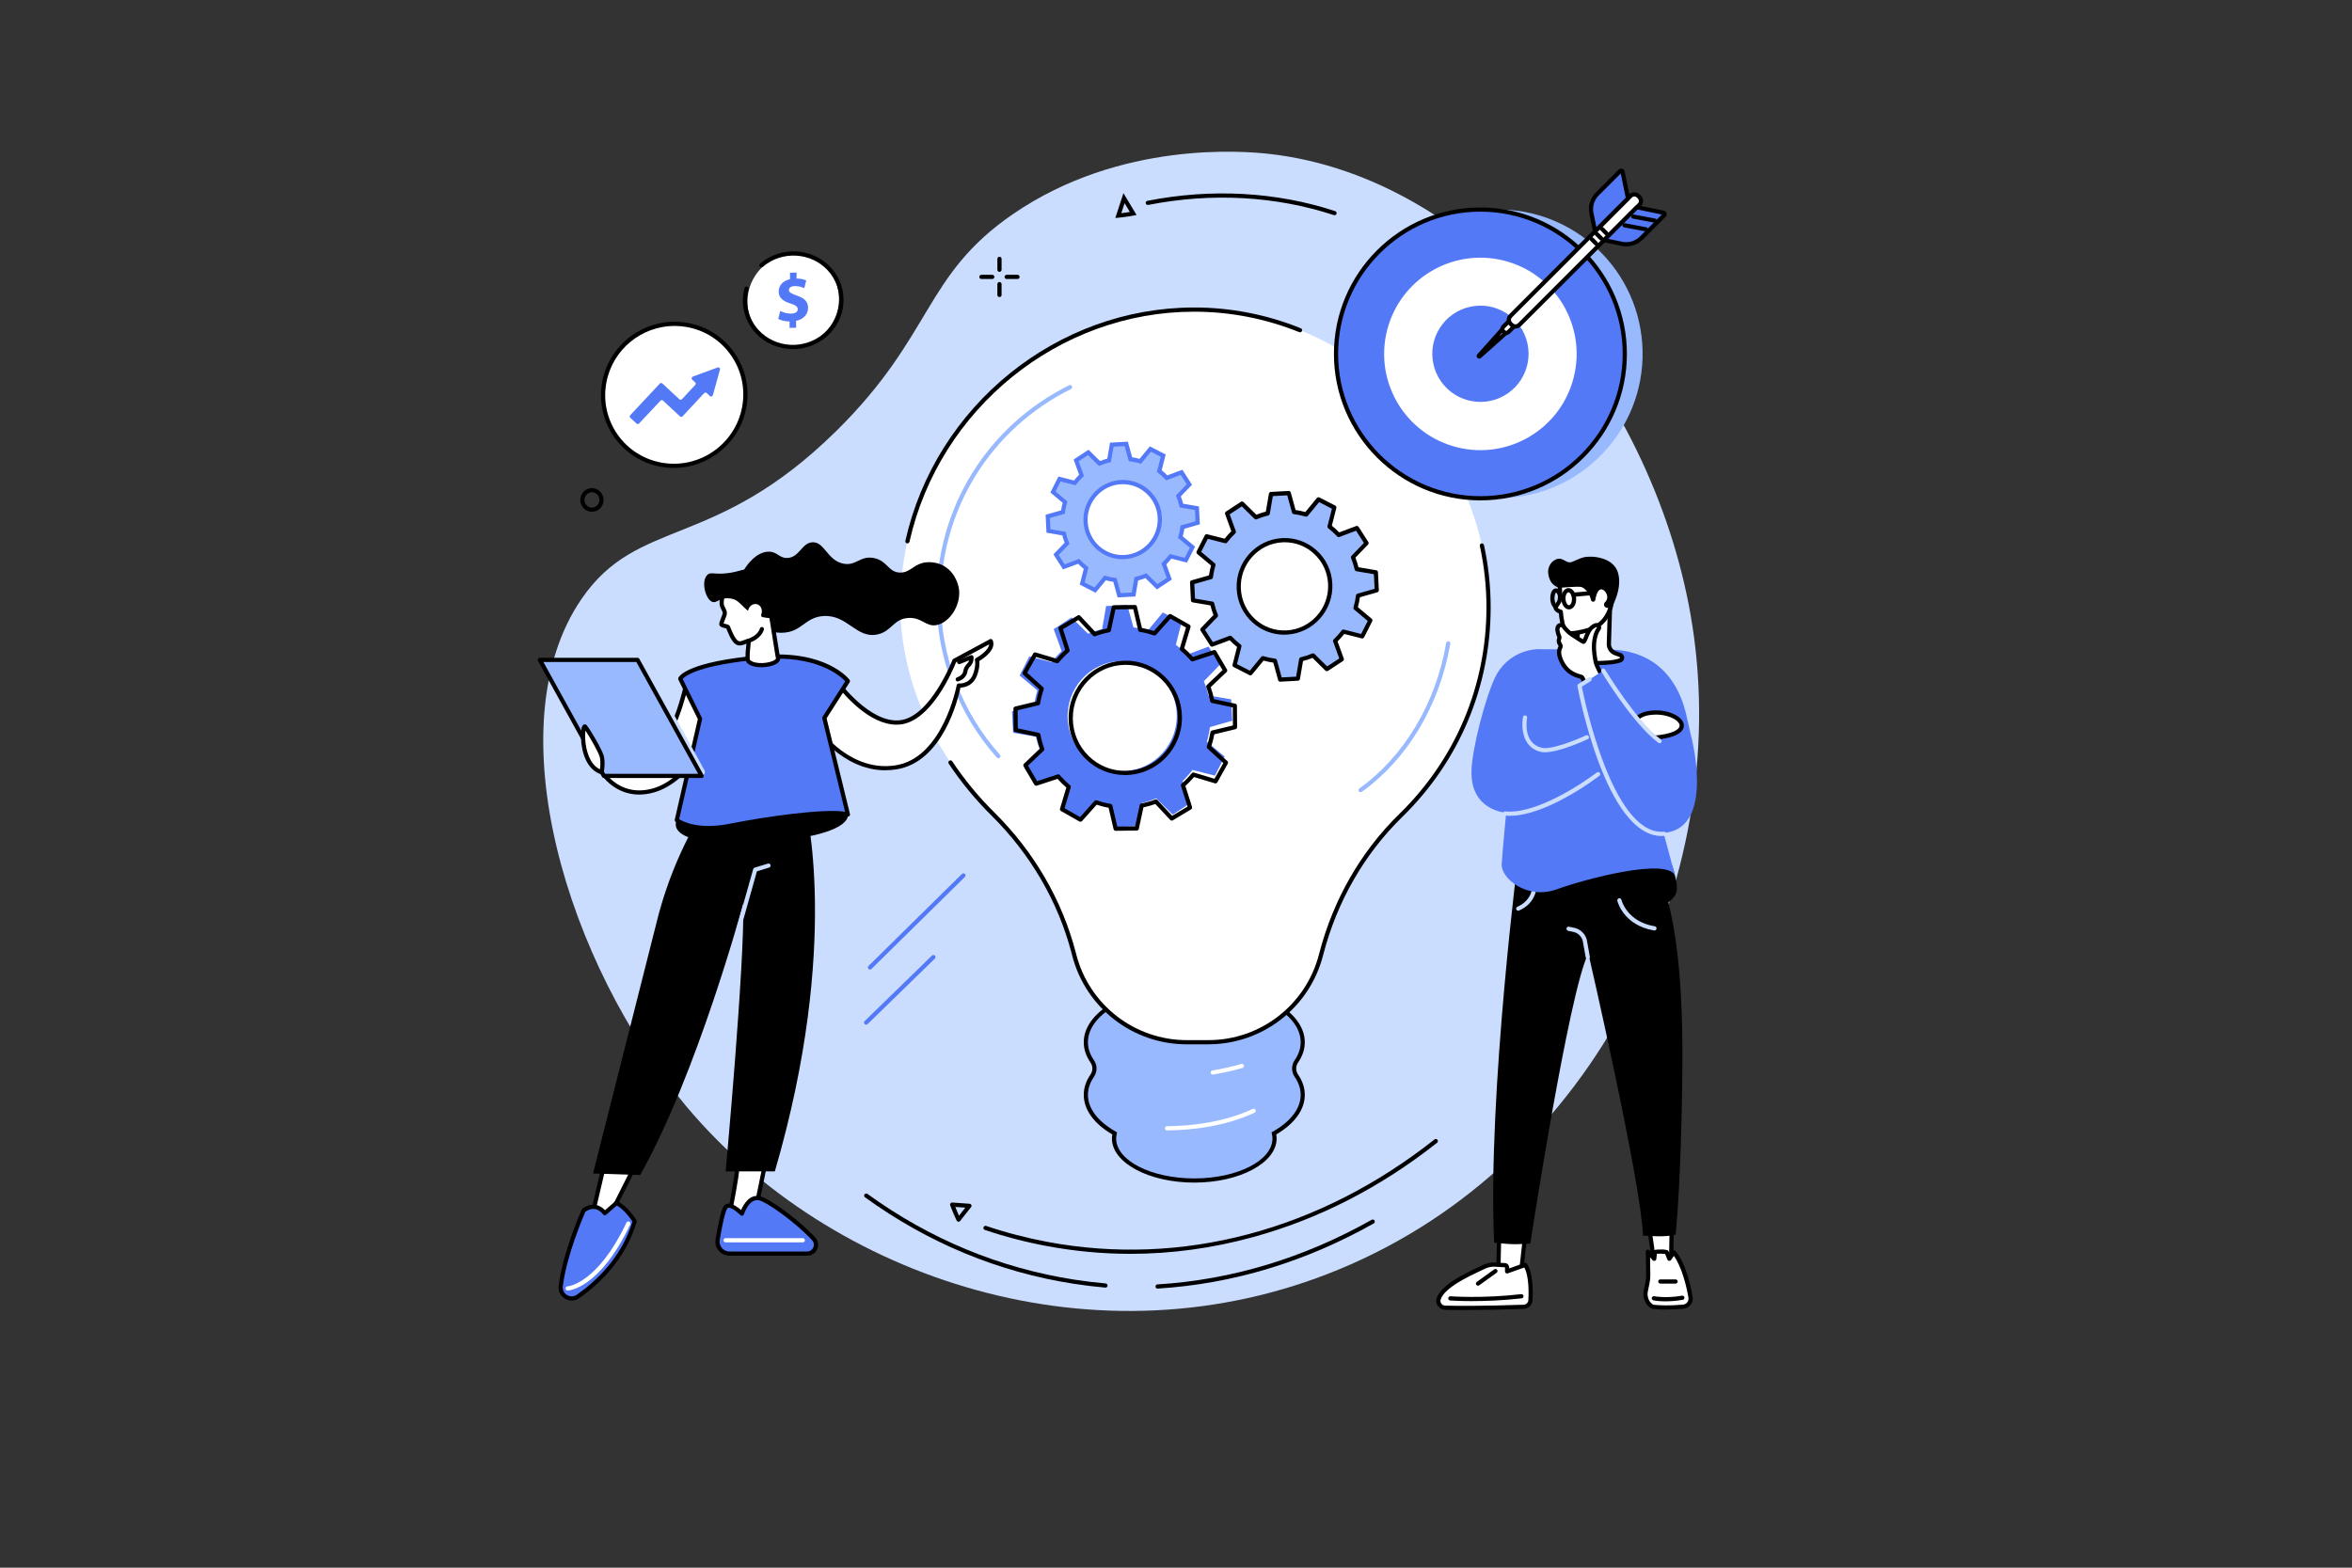 <?xml version="1.0" encoding="UTF-8"?><svg id="Layer_4" xmlns="http://www.w3.org/2000/svg" viewBox="0 0 750 500"><rect x="0" y="0" width="750" height="500" fill="#333333" stroke="none"/><defs><style>.cls-1{fill:#fff;}.cls-2{fill:#caddff;}.cls-3{fill:#99b9ff;}.cls-4{fill:#5479f7;}</style></defs><path class="cls-2" d="M266.8,137.33c-38.99,38.5-63.25,27.3-81.35,53.68-27.84,40.6-4.44,116.74,33.35,161.79,46.29,55.17,131.17,83.94,208.25,52.03,82.09-33.98,125.06-124.23,112.65-205.03-11.08-72.15-67.34-143.3-135.2-150.74-7.36-.81-47.12-4.4-81.54,19.26-28.45,19.55-25.26,38.49-56.16,69.01Z"/><g><g><ellipse class="cls-1" cx="252.93" cy="95.76" rx="14.92" ry="14.45" transform="translate(31.52 251.06) rotate(-55.78)"/><path d="M252.83,111.33c-4.43,0-8.83-1.76-11.97-5.22-3.53-3.88-4.82-9.2-3.45-14.24,.1-.36,.46-.57,.82-.47,.36,.1,.57,.46,.47,.82-1.24,4.59-.07,9.45,3.15,12.99,5.35,5.88,14.67,6.42,20.78,1.19,2.98-2.55,4.75-6.06,4.99-9.89,.24-3.77-1.05-7.39-3.61-10.21-5.35-5.88-14.67-6.42-20.78-1.19-.28,.24-.7,.21-.94-.07-.24-.28-.21-.7,.07-.94,6.65-5.7,16.81-5.11,22.64,1.3,2.81,3.09,4.21,7.07,3.96,11.2-.26,4.19-2.2,8.03-5.45,10.82-3.07,2.63-6.88,3.92-10.67,3.92Z"/><path class="cls-4" d="M251.78,104.59v-2.05c-1.43-.02-2.81-.37-3.62-.83l.64-2.54c.89,.47,2.15,.89,3.54,.85,1.22-.03,2.05-.53,2.05-1.39,0-.82-.68-1.32-2.26-1.81-2.28-.71-3.84-1.75-3.83-3.84,0-1.9,1.33-3.42,3.61-3.94v-2.05l2.09-.06v1.9c1.43,.02,2.38,.3,3.09,.62l-.62,2.45c-.55-.22-1.53-.69-3.07-.65-1.39,.04-1.83,.66-1.84,1.26,0,.71,.74,1.14,2.56,1.78,2.54,.83,3.56,1.99,3.55,3.93,0,1.92-1.35,3.6-3.8,4.1v2.2l-2.09,.06Z"/></g><g><g><ellipse class="cls-1" cx="215" cy="125.93" rx="22.73" ry="22.6" transform="translate(-33.58 143.09) rotate(-34.31)"/><path d="M214.89,149.24c-1.34,0-2.7-.12-4.07-.36-6.14-1.08-11.48-4.49-15.03-9.59-3.55-5.1-4.89-11.29-3.77-17.42,2.31-12.65,14.49-21.13,27.16-18.9,6.14,1.08,11.48,4.49,15.03,9.59,3.55,5.1,4.89,11.29,3.77,17.42-2.06,11.29-11.98,19.25-23.09,19.25Zm.22-45.29c-10.48,0-19.83,7.51-21.77,18.16-1.05,5.78,.21,11.61,3.55,16.42,3.35,4.81,8.38,8.02,14.16,9.04,11.95,2.11,23.44-5.89,25.61-17.82,1.05-5.78-.21-11.61-3.55-16.42-3.35-4.81-8.38-8.02-14.16-9.04-1.29-.23-2.57-.34-3.84-.34Z"/></g><path class="cls-4" d="M228.81,117.21l-7.88,2.9c-.41,.15-.51,.68-.2,.97l.93,.87c.24,.22,.25,.59,.03,.82l-4.23,4.55c-.22,.24-.59,.25-.82,.03l-5.42-5.04c-.24-.22-.61-.21-.82,.03l-9.44,10.09c-.22,.24-.21,.61,.03,.82l1.98,1.84c.24,.22,.61,.21,.82-.03l6.81-7.26c.22-.24,.59-.25,.82-.03l5.42,5.04c.24,.22,.61,.21,.82-.03l6.87-7.38c.22-.24,.59-.25,.83-.03l1,.94c.32,.3,.84,.15,.96-.27l2.26-8.14c.13-.46-.32-.87-.76-.7Z"/></g></g><g><g><path d="M305.65,389.67s-.05,0-.07,0c-.23-.03-.43-.17-.53-.38-1.12-2.36-2.05-4.84-2.06-4.86-.08-.21-.05-.45,.09-.63,.14-.18,.36-.28,.58-.27l5.52,.4c.25,.02,.46,.17,.56,.4,.1,.23,.07,.49-.09,.68l-3.48,4.41c-.13,.16-.32,.25-.52,.25Zm-1.03-4.73c.28,.71,.7,1.73,1.18,2.8l2.02-2.57-3.2-.23Z"/><path d="M360.48,399.9c-8.9,0-17.8-.83-26.66-2.48-6.7-1.25-13.35-2.98-19.78-5.15-.35-.12-.54-.5-.42-.85,.12-.35,.5-.54,.85-.42,6.37,2.15,12.96,3.86,19.6,5.1,42.8,7.99,86.61-3.62,123.36-32.69,.29-.23,.71-.18,.94,.11,.23,.29,.18,.71-.11,.94-18.02,14.25-37.79,24.39-58.78,30.13-12.92,3.53-25.96,5.31-38.99,5.31Z"/><path d="M352.52,410.67s-.04,0-.06,0c-3.33-.29-6.69-.7-10.01-1.21-24.08-3.73-46.49-13.01-66.62-27.59-.3-.22-.37-.63-.15-.93,.22-.3,.64-.37,.93-.15,19.96,14.46,42.18,23.66,66.04,27.35,3.28,.51,6.62,.91,9.92,1.2,.37,.03,.64,.36,.61,.72-.03,.35-.32,.61-.66,.61Z"/><path d="M369.13,410.99c-.35,0-.64-.27-.67-.63-.02-.37,.26-.69,.63-.71,23.65-1.45,46.63-8.39,68.31-20.61,.32-.18,.73-.07,.91,.25,.18,.32,.07,.73-.25,.91-21.86,12.32-45.03,19.31-68.89,20.78h-.04Z"/></g><path d="M188.76,163.23c-.45,0-.9-.08-1.33-.25-.94-.36-1.67-1.08-2.08-2.01-.82-1.9,.03-4.14,1.9-4.97,.9-.41,1.91-.43,2.83-.07,.94,.36,1.67,1.08,2.08,2.01,.82,1.9-.03,4.13-1.9,4.97-.48,.22-.99,.32-1.5,.32Zm-.96-6.02c-1.21,.54-1.76,1.99-1.22,3.23,.26,.6,.73,1.06,1.33,1.3,.58,.23,1.22,.21,1.8-.05,1.21-.54,1.76-1.99,1.22-3.23-.26-.6-.73-1.06-1.33-1.3-.59-.23-1.22-.21-1.8,.05Z"/><g><path d="M425.55,68.64c-.07,0-.14-.01-.21-.03-18.53-6.1-39-7.22-59.2-3.25-.36,.07-.71-.16-.79-.53-.07-.36,.16-.71,.53-.78,20.42-4.02,41.13-2.88,59.88,3.29,.35,.12,.54,.49,.43,.84-.09,.28-.35,.46-.63,.46Z"/><path d="M355.65,69.52l2.59-7.92,4.18,6.97-.94,.18c-.1,.02-2.42,.46-4.82,.68l-1.01,.09Zm2.95-4.72l-1.04,3.19c1.06-.12,2.04-.28,2.72-.39l-1.68-2.8Z"/></g><g><path d="M318.71,86.7c-.37,0-.67-.3-.67-.67v-3.46c0-.37,.3-.67,.67-.67s.67,.3,.67,.67v3.46c0,.37-.3,.67-.67,.67Z"/><path d="M318.71,94.75c-.37,0-.67-.3-.67-.67v-3.46c0-.37,.3-.67,.67-.67s.67,.3,.67,.67v3.46c0,.37-.3,.67-.67,.67Z"/><path d="M316.41,88.99h-3.46c-.37,0-.67-.3-.67-.67s.3-.67,.67-.67h3.46c.37,0,.67,.3,.67,.67s-.3,.67-.67,.67Z"/><path d="M324.46,88.99h-3.46c-.37,0-.67-.3-.67-.67s.3-.67,.67-.67h3.46c.37,0,.67,.3,.67,.67s-.3,.67-.67,.67Z"/></g><g><path class="cls-4" d="M276.19,326.82c-.17,0-.35-.07-.48-.2-.26-.26-.25-.69,.01-.95l21.46-20.9c.26-.26,.69-.25,.95,.01,.26,.26,.25,.69-.01,.95l-21.46,20.9c-.13,.13-.3,.19-.47,.19Z"/><path class="cls-4" d="M277.43,309.23c-.17,0-.35-.07-.48-.2-.26-.26-.26-.69,0-.95l29.79-29.34c.26-.26,.69-.26,.95,0,.26,.26,.26,.69,0,.95l-29.79,29.34c-.13,.13-.3,.19-.47,.19Z"/></g></g><g><g><g><g><g><polygon class="cls-1" points="525.4 387.99 527.5 402.73 532.87 402.75 533.12 388.26 525.4 387.99"/><path d="M532.87,403.42h0l-5.37-.02c-.33,0-.61-.25-.66-.57l-2.1-14.74c-.03-.2,.03-.39,.16-.54,.13-.15,.33-.23,.52-.22l7.72,.26c.36,.01,.65,.31,.65,.68l-.25,14.49c0,.36-.3,.66-.67,.66Zm-4.79-1.36l4.13,.02,.23-13.18-6.27-.21,1.9,13.37Z"/></g><g><path class="cls-1" d="M527.31,416.82c2.11,.23,5.24,.31,9.44-.05,1.5-.13,2.56-1.52,2.32-3.01-.65-4-2.47-11.05-5.33-14.29l-1.42,2.02-.84-2.08c-.13-.23-3.69-.37-3.77,.05l-.22,2.03-2.02-2.26,.11,7.43c.01,.82-.07,1.64-.23,2.45l-.53,2.57c-.32,1.55,.08,3.19,1.16,4.34,.42,.45,.89,.76,1.33,.81Z"/><path d="M531.39,417.68c-1.78,0-3.16-.09-4.15-.2-.58-.06-1.18-.41-1.75-1.02-1.2-1.28-1.7-3.12-1.32-4.93l.53-2.57c.16-.75,.23-1.53,.22-2.3l-.11-7.44c0-.28,.17-.53,.43-.63,.26-.1,.56-.03,.74,.18l1.02,1.14,.06-.54s0-.03,0-.05c.1-.57,.72-.69,.93-.73,.03,0,3.58-.37,4.07,.45,.02,.03,.03,.06,.05,.09l.38,.94,.71-1.01c.12-.17,.31-.27,.51-.28,.21,0,.4,.07,.54,.22,3.71,4.19,5.32,13.57,5.49,14.63,.15,.9-.09,1.83-.65,2.54-.56,.72-1.37,1.16-2.27,1.24-2.1,.18-3.91,.25-5.42,.25Zm-4.01-1.53c1.78,.19,4.85,.34,9.31-.05,.53-.05,1-.3,1.33-.73,.34-.43,.47-.97,.38-1.51-.56-3.45-2.14-9.87-4.64-13.29l-.9,1.29c-.14,.2-.38,.31-.62,.28-.24-.03-.45-.19-.54-.41l-.72-1.79c-.6-.09-2.02-.13-2.64-.04l-.18,1.66c-.03,.26-.21,.48-.46,.57-.25,.08-.53,0-.7-.19l-.83-.93,.08,5.64c.01,.87-.07,1.74-.25,2.59l-.53,2.57c-.29,1.38,.08,2.78,.99,3.75,.33,.35,.67,.58,.92,.6Z"/></g><path d="M531.16,415.05c-2.36,0-3.82-.29-3.92-.31-.36-.07-.59-.43-.52-.79,.07-.36,.42-.6,.79-.52,.04,0,3.71,.72,8.84-.18,.36-.06,.71,.18,.77,.54,.06,.36-.18,.71-.54,.77-2.08,.37-3.93,.48-5.41,.48Z"/><path d="M534.31,409.4h-4.87c-.37,0-.67-.3-.67-.67s.3-.67,.67-.67h4.87c.37,0,.67,.3,.67,.67s-.3,.67-.67,.67Z"/></g><g><g><polygon class="cls-1" points="486.85 389.31 484.96 406.48 477.74 408 478.18 387.86 486.85 389.31"/><path d="M477.74,408.67c-.15,0-.31-.05-.43-.15-.16-.13-.25-.32-.24-.53l.44-20.14c0-.19,.09-.38,.24-.5,.15-.12,.35-.18,.54-.14l8.67,1.45c.35,.06,.59,.38,.55,.73l-1.89,17.18c-.03,.29-.24,.52-.53,.58l-7.22,1.51s-.09,.01-.14,.01Zm1.09-20.02l-.4,18.53,5.93-1.24,1.77-16.07-7.29-1.22Z"/></g><g><path class="cls-1" d="M488.02,414.68c.16-3.01,.16-8.55-1.67-11.22l-5.78,2.06v-1.23c0-.4-.28-.73-.65-.75l-3.22-.18c-1.2-.07-2.4,.18-3.5,.72-3.24,1.59-13.1,5.68-14.47,10.27-.4,1.36,.66,2.71,2.07,2.75,3.24,.09,11.05,.19,25.04-.28,1.17-.04,2.11-.96,2.17-2.13Z"/><path d="M467.27,417.83c-2.97,0-5.09-.04-6.48-.08-.9-.03-1.74-.48-2.27-1.2-.51-.71-.66-1.58-.42-2.41,1.29-4.33,9.17-8.03,13.4-10.01,.55-.26,1.03-.48,1.41-.67,1.2-.59,2.53-.86,3.83-.79l3.22,.18c.72,.04,1.28,.66,1.28,1.41v.29l4.89-1.74c.28-.1,.6,0,.78,.25,1.94,2.83,1.95,8.5,1.79,11.64h0c-.08,1.52-1.29,2.71-2.82,2.76-8.22,.28-14.3,.36-18.6,.36Zm9.05-13.83c-.96,0-1.93,.23-2.82,.66-.39,.19-.88,.42-1.44,.68-3.75,1.76-11.57,5.43-12.68,9.18-.13,.42-.04,.87,.22,1.24,.28,.39,.74,.64,1.23,.65,3.39,.1,11.15,.19,25-.28,.83-.03,1.48-.67,1.53-1.5,.25-4.68-.22-8.4-1.29-10.38l-5.27,1.88c-.2,.07-.43,.04-.61-.08-.18-.13-.28-.33-.28-.55v-1.23c0-.05-.02-.08-.03-.08l-3.21-.18c-.12,0-.23,0-.35,0Zm11.71,10.67h0Z"/></g><path d="M469.51,414.98c-4.31,0-7.03-.2-7.08-.2-.37-.03-.64-.35-.62-.72,.03-.37,.36-.65,.72-.62,.1,0,10.26,.75,22.54-.68,.37-.04,.7,.22,.74,.59,.04,.37-.22,.7-.59,.74-6.06,.7-11.61,.88-15.72,.88Z"/><path d="M471.3,410.06c-.21,0-.41-.1-.54-.28-.22-.3-.15-.72,.15-.93l5.56-4c.3-.21,.72-.15,.93,.15,.22,.3,.15,.72-.15,.93l-5.56,4c-.12,.08-.25,.13-.39,.13Z"/></g><g><path d="M484.6,269.31s-10.36,79.61-8.15,127.02l3.23,.32c1.74,.17,3.49,.22,5.23,.13l3.06-.15s12.35-80.59,18.52-92.55c0,0,16.77,72.62,17.42,89.97,0,0,7.45,.75,10.43-.32,1.6-16.75,2.06-42.65,2.14-53.53,.23-31.15-2.75-45.29-4.38-52.01-1.5-6.16-3.11-11.17-4.28-14.56l-3.92-11.19-39.29,6.86Z"/><path class="cls-2" d="M506.31,305.9c-.32,0-.6-.23-.66-.55l-.96-5.32c-.41-1.44-1.56-2.52-3.03-2.82l-1.61-.33c-.36-.07-.59-.43-.52-.79,.07-.36,.43-.6,.79-.52l1.61,.33c1.97,.41,3.52,1.86,4.06,3.8,0,.02,0,.04,.01,.06l.96,5.36c.07,.36-.18,.71-.54,.78-.04,0-.08,.01-.12,.01Z"/><path class="cls-2" d="M527.56,296.76s-.07,0-.11,0c-9.71-1.62-11.64-9.12-11.71-9.44-.09-.36,.13-.72,.49-.81,.36-.09,.72,.13,.81,.49,.07,.3,1.83,6.97,10.64,8.44,.36,.06,.61,.4,.55,.77-.05,.33-.34,.56-.66,.56Z"/><path class="cls-2" d="M484.13,290.47c-.26,0-.5-.15-.61-.4-.15-.34,0-.73,.35-.88,4.91-2.13,4.8-6.69,4.79-6.74-.01-.37,.27-.68,.64-.69,.37,0,.68,.27,.69,.64,0,.22,.14,5.52-5.6,8.01-.09,.04-.18,.06-.27,.06Z"/></g></g><path d="M533.2,275.99c.94,3.22,2.42,7.67,.78,9.81-2.97,3.89-5.43,3.26-9.1,1.93-7.33-2.67-19.04-6.9-22.45-4.55l-.15-7.19h30.92Z"/><path class="cls-4" d="M491.15,207.03c-6.09-.03-11.66,3.42-14.32,8.86-3.09,6.3-7.44,22.8-7.61,30-.3,12.59,10.73,13.3,11.06,13.32,0,0,0,0,0,0-.03,.36-1.32,14.05-1.43,16.48-.19,4.44,8.05,11.37,17.52,7.96,9.42-3.4,35.14-10.17,37.75-4.4,0,0,.02,0,.01,0l-10.79-40.03s0,0,0,0l8.86,.43h0l7.21-4.17h0l-1.83-8.1c-3.47-13.83-12.76-20.17-24.74-20.22l-21.72-.1Z"/><g><path class="cls-1" d="M519.56,237.92c1.66-.31,1.2-2.23,7.02-2.57,16.79-1,8.65-9.52-.97-7.9-3.19,.54-4.44,2.6-5.64,3.12-10.06,4.39-3.72,7.96-.42,7.35Z"/><path d="M518.77,238.66c-1.98,0-4.3-1.03-4.81-2.69-.43-1.41,.21-3.6,5.74-6.01,.3-.13,.66-.43,1.08-.78,1-.84,2.38-1.99,4.72-2.39,4.94-.83,9.24,.84,10.77,2.84,.7,.91,.86,1.91,.44,2.82-.91,2-4.4,3.23-10.1,3.57-3.68,.22-4.66,1.07-5.37,1.7-.41,.36-.84,.73-1.57,.87-.29,.05-.59,.08-.91,.08Zm9.26-10.74c-.75,0-1.52,.06-2.31,.19-1.98,.33-3.15,1.31-4.08,2.09-.5,.42-.93,.78-1.4,.98-3.5,1.53-5.37,3.17-4.99,4.39,.37,1.2,2.67,1.97,4.19,1.69,.35-.06,.55-.23,.93-.56,.86-.75,2.04-1.78,6.17-2.02,7.34-.44,8.72-2.25,8.96-2.79,.2-.45,.11-.94-.29-1.45-1.05-1.36-3.89-2.53-7.19-2.53Z"/></g></g><g><g><g><path class="cls-1" d="M498.42,209.39c-.56-.48-.26-1.39,.47-1.48l1.14-.14c1.22-.15,2.24-.96,2.64-2.09l1.88-13.85,3.85,1.37,5.09-2.52-.46,14.8c.04,1.29,.88,2.43,2.12,2.87l1.49,.53c.78,.28,.82,1.34,.06,1.67-3.03,1.32-15.34,1.33-18.27-1.18Z"/><path d="M509.27,212.11c-4.48,0-9.44-.64-11.28-2.21-.46-.39-.63-1-.46-1.58,.18-.58,.68-1,1.28-1.08l1.14-.14c.95-.11,1.74-.72,2.07-1.58l1.87-13.77c.03-.2,.14-.38,.32-.48,.17-.1,.38-.13,.57-.06l3.58,1.28,4.83-2.39c.21-.1,.46-.09,.66,.04,.2,.13,.31,.35,.31,.58l-.45,14.8c.03,.98,.69,1.87,1.68,2.23l1.49,.53c.62,.22,1.03,.78,1.05,1.43,.02,.64-.35,1.23-.95,1.49-1.32,.58-4.37,.92-7.69,.92Zm-10.41-3.23c2.62,2.24,14.52,2.41,17.57,1.08,.13-.05,.15-.15,.15-.22,0-.06-.03-.16-.17-.21l-1.49-.53c-1.51-.54-2.52-1.91-2.57-3.49l.42-13.72-4.09,2.02c-.16,.08-.35,.09-.52,.03l-3.07-1.1-1.76,13.03s-.02,.09-.03,.13c-.49,1.38-1.71,2.35-3.19,2.53l-1.14,.14c-.11,.01-.15,.09-.16,.14-.03,.1,.03,.16,.05,.17Z"/></g><g><path class="cls-1" d="M502.84,180.83c-6.55,2.41-5.43,6.65-5.43,6.65,.08,1.17,.13,3.3-.09,4.08-.18,.64-1.23,1.84-1.28,2.2-.05,.36,.52,1.08,1.65,1.34,0,0,.43,5.67,1.92,6.6,1.49,.93,7.21-.85,7.21-.85l.96-.39c3.1-1.24,4.99-3.83,5.9-7.03,0,0,4.17-18.12-10.84-12.6Z"/><path d="M501.03,202.62c-.73,0-1.36-.1-1.77-.36-1.5-.94-2.04-5.06-2.19-6.65-1.16-.42-1.78-1.29-1.69-1.95,.04-.31,.25-.62,.64-1.18,.24-.34,.59-.86,.66-1.1,.16-.58,.16-2.42,.07-3.81-.12-.65-.67-4.96,5.86-7.37,4.29-1.58,7.54-1.44,9.65,.42,4.16,3.66,2.16,12.58,2.08,12.95-1.04,3.68-3.21,6.26-6.3,7.5l-.96,.39s-.03,.01-.05,.02c-.75,.23-3.81,1.14-5.99,1.14Zm-4.29-8.8c.11,.17,.46,.48,1.1,.63,.29,.07,.5,.31,.52,.6,.2,2.56,.86,5.62,1.6,6.08,.76,.47,4.02-.11,6.63-.92l.94-.38c2.69-1.08,4.59-3.36,5.5-6.59,.01-.05,1.9-8.48-1.67-11.62-1.71-1.51-4.51-1.56-8.3-.17-5.91,2.18-5.02,5.82-5.01,5.85,.01,.04,.02,.08,.02,.12,0,.03,.22,3.14-.11,4.3-.13,.45-.49,.98-.84,1.49-.12,.18-.3,.43-.38,.58Zm-.05,.09h0Z"/></g><path d="M505,177.76c-1.72,.42-3.41,1.5-4.3,1.59-1.44,.15-2.47-1.69-4.29-1.02-1.59,.59-2.49,1.94-2.72,3.47-.04,.25-.05,.52-.02,.81,.34,3.87,2.76,4.69,3.74,4.86,0,0,5.69-.53,6.8-.26,1.04,.25,2.64,1.87,3.13,4.16,.06,.3,.32,.51,.62,.54,.36,.03,.68-.22,.74-.57,.19-1.1,.71-3.31,1.83-3.37,1.31-.08,2.97,2.5,1.26,4.12-.53,.5-.35,1.4,.32,1.68,.56,.22,1.26,.24,2.02-.38,0,0,3.37-5.91,1.76-10.89-1.61-4.98-8.6-5.32-10.9-4.76Z"/></g><g><path d="M495.85,194c-.16,0-.33-.06-.45-.18-.59-.55-.98-1.58-1.04-2.77-.04-.8,.08-1.57,.33-2.17,.43-1.02,1.09-1.2,1.44-1.22,.96-.05,1.73,.89,2.02,2.39,.07,.36-.17,.71-.53,.78-.36,.07-.71-.17-.78-.53-.17-.87-.52-1.28-.64-1.3-.17,.06-.56,.8-.5,1.99,.05,.93,.35,1.62,.61,1.86,.27,.25,.29,.67,.04,.94-.13,.14-.31,.21-.49,.21Z"/><path d="M500.32,194.37c-1.28,0-2.35-1.42-2.45-3.28-.04-.85,.13-1.67,.48-2.31,.4-.73,1.03-1.17,1.71-1.21,.03,0,.06,0,.09,0,1.28,0,2.35,1.42,2.45,3.28,.04,.85-.13,1.67-.48,2.31-.4,.73-1.03,1.17-1.71,1.21-.03,0-.06,0-.09,0Zm-.17-5.46h-.02c-.21,.01-.43,.2-.61,.52-.23,.42-.35,1-.31,1.6,.06,1.18,.64,2.04,1.13,2.01,.21-.01,.43-.2,.6-.52,.23-.42,.35-1,.31-1.6-.06-1.16-.63-2.01-1.11-2.01Z"/><path d="M501.72,190.35c-.34,0-.63-.26-.66-.61-.03-.37,.24-.69,.61-.73l6.25-.56c.37-.03,.69,.24,.73,.61,.03,.37-.24,.69-.61,.73l-6.25,.56s-.04,0-.06,0Z"/></g></g><g><path class="cls-1" d="M511.69,217.03s-2.43,3.82-4.63,3.14c-1.15-.35-2.28-4.12-2.74-4.25-1.47-.43-4.27-1.13-5.99-4.2-1.61-2.87-1.26-4.4-.84-5.1,.19-.32,.19-.73-.02-1.04-.31-.45-.6-1.14-.29-1.84,.11-.25,.1-.53,0-.78-.41-.95-1.16-3.14,.31-3.57,.4-.12,.83,.03,1.07,.37,.47,.64,1.44,1.85,2.64,2.62,1.7,1.08,2.72,1.82,3.57,2.31,.73,.42,1.12-3.24,2.88-4.61,1.56-1.22,2.09-.6,2.25-.03,.16,.57-.81,.8-1.36,3.52-.65,3.19,.03,5.87,.23,7.3,.23,1.68,2.94,6.16,2.94,6.16Z"/><path d="M507.61,220.92c-.24,0-.49-.03-.74-.11-.92-.28-1.55-1.51-2.35-3.23-.17-.37-.4-.87-.53-1.07h-.03c-1.54-.45-4.42-1.28-6.2-4.47-1.7-3.04-1.39-4.82-.83-5.77,.06-.11,.06-.23,0-.32-.57-.83-.69-1.72-.35-2.49,.03-.07,.03-.16-.01-.25-.45-1.04-.88-2.5-.41-3.52,.22-.47,.61-.8,1.14-.95,.67-.2,1.39,.05,1.8,.62,.44,.61,1.35,1.74,2.46,2.45,.75,.48,1.36,.89,1.89,1.24,.51,.34,.93,.62,1.31,.85,.11-.24,.25-.58,.36-.86,.44-1.11,1.04-2.64,2.13-3.49,.94-.73,1.71-.99,2.35-.77,.47,.15,.8,.54,.95,1.09,.14,.52-.11,.9-.33,1.24-.28,.43-.71,1.08-1.02,2.59-.52,2.55-.14,4.79,.1,6.27,.05,.3,.1,.57,.13,.81,.17,1.27,2.11,4.69,2.85,5.9,.13,.22,.13,.49,0,.71-.25,.39-2.33,3.54-4.65,3.54Zm-9.85-20.91s-.06,0-.09,.01c-.2,.06-.26,.15-.3,.24-.2,.42-.04,1.35,.42,2.42,.18,.43,.19,.9,0,1.31-.15,.34-.07,.75,.24,1.2,.36,.52,.37,1.2,.05,1.75-.25,.43-.67,1.72,.85,4.44,1.52,2.71,3.95,3.41,5.41,3.83l.19,.05c.47,.14,.7,.64,1.22,1.75,.33,.71,1.11,2.38,1.53,2.51,1.24,.38,2.9-1.49,3.64-2.53-.69-1.17-2.6-4.51-2.81-6.04-.03-.23-.07-.49-.12-.77-.26-1.58-.66-3.96-.1-6.76,.36-1.77,.89-2.58,1.21-3.07,.05-.07,.11-.16,.14-.22-.03-.07-.06-.11-.06-.11-.05-.02-.4,0-1.11,.56-.8,.63-1.32,1.96-1.71,2.93-.38,.97-.63,1.61-1.18,1.81-.25,.09-.51,.06-.74-.07-.5-.29-1.04-.65-1.73-1.1-.52-.35-1.13-.75-1.87-1.22-1.29-.82-2.33-2.1-2.83-2.79-.06-.08-.16-.13-.25-.13Z"/></g><path class="cls-4" d="M503.67,218.72l7.37-4.7s9.97,16.12,17.52,21.59c3.67,2.66,10.8-.47,10.8-.47,0,0,6.84,26.3-6.37,30.06-22.01,6.26-29.33-46.48-29.33-46.48Z"/><g><path class="cls-2" d="M481.48,260.2c-.54,0-1.06-.03-1.57-.08-.37-.04-.63-.37-.59-.74,.04-.37,.36-.63,.74-.59,8.03,.87,20.72-6.14,29.14-12.42,.3-.22,.71-.16,.94,.14,.22,.3,.16,.71-.14,.94-8.48,6.32-20.15,12.75-28.51,12.75Z"/><path class="cls-2" d="M492.63,239.93c-.5,0-.95-.04-1.35-.14-7.36-1.8-5.66-11-5.64-11.09,.07-.36,.42-.6,.78-.53,.36,.07,.6,.42,.53,.78-.06,.33-1.48,8.04,4.65,9.54,3.09,.76,11.25-2.6,14.13-3.96,.34-.16,.73-.01,.89,.32,.16,.33,.01,.73-.32,.89-.4,.19-8.95,4.19-13.67,4.19Z"/><path class="cls-2" d="M529.2,237.04c-.14,0-.28-.04-.4-.13-8.1-6.05-17.73-22-18.14-22.67-.19-.32-.09-.73,.23-.92,.31-.19,.73-.09,.92,.23,.1,.16,9.91,16.4,17.79,22.29,.3,.22,.36,.64,.13,.94-.13,.18-.33,.27-.54,.27Z"/><path class="cls-2" d="M529.83,266.64c-17.71,0-26.45-45.82-26.82-47.8-.05-.27,.07-.54,.3-.69l3.21-2.05c.31-.2,.72-.11,.92,.2,.2,.31,.11,.72-.2,.92l-2.83,1.8c.95,4.77,9.69,46.27,25.42,46.27,.26,0,.52-.01,.78-.03,.36-.03,.69,.24,.72,.61,.03,.37-.24,.69-.61,.72-.3,.03-.6,.04-.89,.04Z"/></g></g><g><g><g><g><path class="cls-3" d="M413.36,343.08c-.95-1.39-.95-3.17,0-4.56,1.31-1.91,2.03-3.97,2.03-6.12,0-9.99-15.48-18.09-34.57-18.09s-34.57,8.1-34.57,18.09c0,2.15,.72,4.21,2.03,6.12,.95,1.39,.95,3.17,0,4.56-1.31,1.91-2.03,3.97-2.03,6.12,0,4.74,3.49,9.05,9.19,12.28-.13,.54-.2,1.09-.2,1.64,0,7.39,11.45,13.39,25.58,13.39s25.58-5.99,25.58-13.39c0-.56-.07-1.1-.2-1.64,5.7-3.23,9.19-7.54,9.19-12.28,0-2.15-.72-4.21-2.03-6.12Z"/><path d="M380.82,377.18c-14.48,0-26.25-6.31-26.25-14.06,0-.42,.04-.86,.12-1.3-5.88-3.44-9.1-7.91-9.1-12.62,0-2.24,.72-4.43,2.15-6.5,.79-1.15,.79-2.65,0-3.8-1.43-2.07-2.15-4.26-2.15-6.5,0-10.34,15.81-18.76,35.24-18.76s35.24,8.42,35.24,18.76c0,2.24-.72,4.43-2.15,6.5-.79,1.15-.79,2.65,0,3.8,1.43,2.07,2.15,4.26,2.15,6.5,0,4.71-3.23,9.17-9.1,12.62,.08,.44,.12,.88,.12,1.3,0,7.75-11.78,14.06-26.25,14.06Zm0-62.2c-18.7,0-33.9,7.82-33.9,17.42,0,1.96,.64,3.9,1.91,5.74,1.11,1.61,1.11,3.7,0,5.32-1.27,1.85-1.91,3.78-1.91,5.74,0,4.32,3.14,8.47,8.85,11.7l.44,.25-.11,.49c-.12,.52-.18,1.01-.18,1.49,0,7.01,11.18,12.72,24.92,12.72s24.92-5.71,24.92-12.72c0-.48-.06-.97-.18-1.49l-.11-.49,.44-.25c5.71-3.23,8.85-7.38,8.85-11.7,0-1.96-.64-3.9-1.91-5.74-1.11-1.61-1.11-3.7,0-5.32,1.27-1.85,1.91-3.78,1.91-5.74,0-9.61-15.21-17.42-33.9-17.42Z"/></g><path class="cls-1" d="M474.66,193.69c0-51.24-42.65-94.95-93.89-94.95-51.14,0-93.33,42.53-93.67,93.67-.17,26.04,12.39,50.27,29.52,67.22,12.35,12.23,21.36,27.42,25.73,44.25l.21,.81c4.25,16.33,18.99,27.73,35.86,27.73h6.92c16.87,0,31.61-11.4,35.86-27.73l.13-.49c4.34-16.7,12.99-32.05,25.34-44.1,17.27-16.85,27.99-40.37,27.99-66.4Z"/><path d="M385.34,333.08h-6.92c-17.17,0-32.18-11.61-36.5-28.23l-.21-.81c-4.27-16.42-13.11-31.62-25.56-43.94-5.08-5.03-9.67-10.6-13.63-16.55-.2-.31-.12-.72,.19-.93,.31-.2,.72-.12,.93,.19,3.91,5.88,8.44,11.37,13.46,16.34,12.62,12.49,21.58,27.9,25.91,44.55l.21,.81c4.17,16.03,18.65,27.23,35.21,27.23h6.92c16.56,0,31.04-11.2,35.21-27.23l.13-.49c4.45-17.1,13.27-32.46,25.52-44.41,17.92-17.48,27.79-40.9,27.79-65.92,0-6.56-.71-13.14-2.11-19.57-.08-.36,.15-.72,.51-.8,.36-.08,.72,.15,.8,.51,1.42,6.52,2.14,13.2,2.14,19.85,0,25.39-10.01,49.14-28.19,66.88-12.07,11.78-20.77,26.92-25.16,43.79l-.13,.49c-4.32,16.62-19.33,28.23-36.5,28.23Z"/><path d="M289.36,173.32s-.1,0-.15-.02c-.36-.08-.59-.44-.51-.8,9.68-43.13,48.4-74.43,92.07-74.43,11.67,0,23.12,2.23,34.04,6.63,.34,.14,.51,.53,.37,.87-.14,.34-.53,.51-.87,.37-10.76-4.33-22.05-6.53-33.54-6.53-43.05,0-81.22,30.86-90.76,73.39-.07,.31-.35,.52-.65,.52Z"/></g><g><path class="cls-3" d="M433.87,252.67c-.21,0-.41-.1-.54-.28-.22-.3-.15-.72,.15-.93,14.27-10.21,24.36-27.11,27.67-46.37,.06-.36,.41-.61,.77-.55,.36,.06,.61,.41,.55,.77-3.37,19.6-13.65,36.82-28.21,47.23-.12,.08-.25,.12-.39,.12Z"/><path class="cls-3" d="M318.36,241.83c-.18,0-.37-.08-.5-.22-12.39-13.93-19.21-31.88-19.21-50.55,0-29.11,16.2-55.24,42.28-68.19,.33-.16,.73-.03,.9,.3,.16,.33,.03,.73-.3,.9-25.62,12.72-41.54,38.4-41.54,67,0,18.33,6.7,35.97,18.87,49.66,.25,.28,.22,.7-.06,.94-.13,.11-.29,.17-.44,.17Z"/><path class="cls-1" d="M386.73,342.75c-.32,0-.6-.23-.66-.56-.06-.36,.18-.71,.55-.77,3.18-.54,6.27-1.24,9.2-2.07,.35-.1,.72,.11,.82,.46,.1,.36-.11,.72-.46,.82-2.97,.84-6.11,1.54-9.34,2.1-.04,0-.08,0-.11,0Z"/><path class="cls-1" d="M372.15,360.52c-.37,0-.67-.3-.67-.66,0-.37,.29-.67,.66-.67,7.22-.06,17.83-1.07,27.33-5.51,.34-.16,.73-.01,.89,.32,.16,.33,.01,.73-.32,.89-9.72,4.54-20.53,5.58-27.89,5.64h0Z"/></g></g><g><g><circle class="cls-3" cx="477.75" cy="112.88" r="46.04" transform="translate(-6.89 34.68) rotate(-4.13)"/><g><circle class="cls-4" cx="472.07" cy="112.88" r="46.04"/><path d="M472.07,159.59c-25.75,0-46.71-20.95-46.71-46.71s20.95-46.71,46.71-46.71,46.71,20.95,46.71,46.71-20.95,46.71-46.71,46.71Zm0-92.08c-25.02,0-45.37,20.35-45.37,45.37s20.35,45.37,45.37,45.37,45.37-20.35,45.37-45.37-20.35-45.37-45.37-45.37Z"/></g><circle class="cls-1" cx="472.07" cy="112.88" r="30.69" transform="translate(247.43 543.15) rotate(-75.88)"/><circle class="cls-4" cx="472.07" cy="112.88" r="15.35" transform="translate(-10 56.31) rotate(-6.76)"/></g><g><g><path class="cls-1" d="M471.58,113.44l7.89-8.84,1.18,1.18-8.84,7.89c-.15,.14-.37-.08-.23-.23Z"/><path d="M471.7,114.38c-.21,0-.42-.08-.59-.25-.32-.32-.33-.81-.03-1.14l7.89-8.84c.12-.14,.3-.22,.48-.22,.19,0,.36,.07,.49,.2l1.18,1.18c.13,.13,.2,.31,.2,.49,0,.18-.09,.36-.22,.48l-8.84,7.89c-.16,.14-.36,.21-.55,.21Zm.38-.5h0Zm-.5-.44h0Zm7.92-7.87l-1.49,1.67,1.67-1.49-.18-.18Z"/></g><g><path class="cls-1" d="M480.33,100.86h2.34v5.4c0,.2-.16,.36-.36,.36h-1.61c-.2,0-.36-.16-.36-.36v-5.4h0Z" transform="translate(214.41 -310.1) rotate(45)"/><path d="M480.29,106.84c-.47,0-.9-.18-1.23-.51l-.14-.14c-.33-.33-.51-.77-.51-1.23s.18-.9,.51-1.23l3.32-3.32c.25-.25,.69-.25,.95,0l1.65,1.65c.26,.26,.26,.68,0,.95l-3.32,3.32c-.33,.33-.77,.51-1.23,.51Zm2.42-5.01l-2.85,2.85c-.08,.08-.12,.18-.12,.29s.04,.21,.12,.29l.14,.14c.15,.15,.42,.15,.57,0l2.85-2.85-.71-.71Z"/></g><g><rect class="cls-1" x="473.39" y="81.05" width="57.61" height="4.01" rx="1.73" ry="1.73" transform="translate(88.37 379.43) rotate(-45)"/><path d="M483.25,104.79c-.62,0-1.23-.23-1.7-.7h0l-.38-.38c-.94-.94-.94-2.46,0-3.4l38.29-38.29c.94-.94,2.46-.94,3.4,0l.38,.38c.45,.45,.7,1.06,.7,1.7s-.25,1.25-.7,1.7l-38.29,38.29c-.47,.47-1.08,.7-1.7,.7Zm-.75-1.65c.42,.42,1.09,.42,1.51,0l38.29-38.29c.2-.2,.31-.47,.31-.75s-.11-.55-.31-.75l-.38-.38c-.42-.42-1.09-.42-1.51,0l-38.29,38.29c-.42,.42-.42,1.09,0,1.51l.38,.38Z"/></g><g><g><path class="cls-4" d="M508.65,73.76l-1.17-5.7c-.46-2.25,.24-4.58,1.86-6.2l7.27-7.27c.26-.26,.72-.13,.79,.24l1.74,8.45-10.49,10.49Z"/><path d="M508.65,74.43c-.06,0-.13,0-.19-.03-.24-.07-.41-.26-.46-.51l-1.17-5.7c-.51-2.48,.25-5.02,2.04-6.81l7.27-7.27c.3-.3,.73-.41,1.13-.29,.4,.12,.7,.45,.79,.86l1.74,8.45c.05,.22-.02,.45-.18,.61l-10.49,10.49c-.13,.13-.3,.2-.47,.2Zm8.17-19.11l-7.01,7.01c-1.47,1.47-2.1,3.56-1.68,5.59l.92,4.49,9.36-9.36-1.59-7.74Z"/></g><g><path class="cls-4" d="M511.49,76.59l5.7,1.17c2.25,.46,4.58-.24,6.2-1.86l7.27-7.27c.26-.26,.13-.72-.24-.79l-8.45-1.74-10.49,10.49Z"/><path d="M518.58,78.58c-.5,0-1.01-.05-1.52-.16l-5.7-1.17c-.24-.05-.43-.23-.51-.46-.07-.24,0-.49,.17-.66l10.49-10.49c.16-.16,.39-.23,.61-.18l8.45,1.74c.41,.08,.74,.39,.86,.79,.12,.4,.01,.84-.29,1.13l-7.27,7.27c-1.42,1.42-3.32,2.2-5.29,2.2Zm-5.74-2.39l4.49,.92c2.03,.42,4.12-.21,5.59-1.68l7.01-7.01-7.74-1.59-9.36,9.36Z"/></g><g><path class="cls-1" d="M520.79,69.06l6.87,1.29-6.87-1.29Z"/><path d="M527.66,71.02s-.08,0-.12-.01l-6.87-1.29c-.36-.07-.6-.42-.53-.78,.07-.36,.42-.6,.78-.53l6.87,1.29c.36,.07,.6,.42,.53,.78-.06,.32-.34,.55-.66,.55Z"/></g><g><path class="cls-1" d="M518,71.86l6.87,1.29-6.87-1.29Z"/><path d="M524.87,73.81s-.08,0-.12-.01l-6.87-1.29c-.36-.07-.6-.42-.53-.78,.07-.36,.42-.6,.78-.53l6.87,1.29c.36,.07,.6,.42,.53,.78-.06,.32-.34,.55-.66,.55Z"/></g></g><g><g><path class="cls-1" d="M507.54,76.29l1.42,1.42-1.42-1.42Z"/><path d="M508.96,78.37c-.17,0-.34-.07-.47-.2l-1.42-1.42c-.26-.26-.26-.68,0-.95,.26-.26,.68-.26,.95,0l1.42,1.42c.26,.26,.26,.68,0,.95-.13,.13-.3,.2-.47,.2Z"/></g><g><path class="cls-1" d="M509.18,74.65l1.42,1.42-1.42-1.42Z"/><path d="M510.6,76.74c-.17,0-.34-.07-.47-.2l-1.42-1.42c-.26-.26-.26-.68,0-.95,.26-.26,.68-.26,.95,0l1.42,1.42c.26,.26,.26,.68,0,.95-.13,.13-.3,.2-.47,.2Z"/></g><g><path class="cls-1" d="M510.82,73.01l1.42,1.42-1.42-1.42Z"/><path d="M512.24,75.1c-.17,0-.34-.07-.47-.2l-1.42-1.42c-.26-.26-.26-.68,0-.95,.26-.26,.68-.26,.95,0l1.42,1.42c.26,.26,.26,.68,0,.95-.13,.13-.3,.2-.47,.2Z"/></g></g></g></g><g><g><path class="cls-3" d="M439.02,188.28l-.28-5.72-6.1-1.04c-.3-1.31-.7-2.58-1.2-3.79l4.33-4.48-3.08-4.8-5.82,2.18c-.9-.97-1.88-1.86-2.93-2.66l1.55-6.06-5.05-2.59-3.97,4.81c-1.25-.38-2.54-.65-3.86-.82l-1.66-6.02-5.66,.31-1.06,6.17c-1.3,.31-2.56,.72-3.76,1.23l-4.42-4.35-4.76,3.13,2.13,5.86c-.96,.91-1.85,1.9-2.65,2.97l-6-1.53-2.59,5.11,4.75,3.98c-.38,1.26-.66,2.57-.83,3.9l-5.97,1.7,.28,5.72,6.1,1.04c.3,1.31,.7,2.58,1.2,3.79l-4.33,4.48,3.08,4.8,5.82-2.18c.9,.97,1.88,1.86,2.93,2.66l-1.54,6.06,5.05,2.59,3.97-4.81c1.25,.38,2.54,.65,3.86,.82l1.66,6.02,5.66-.31,1.06-6.17c1.3-.31,2.56-.72,3.76-1.23l4.42,4.35,4.76-3.13-2.13-5.86c.96-.91,1.85-1.91,2.65-2.97l6,1.53,2.59-5.11-4.75-3.98c.38-1.26,.66-2.57,.83-3.9l5.97-1.7Zm-28.72,13.46c-8.05,.44-14.91-5.79-15.31-13.92-.4-8.13,5.8-15.07,13.86-15.51,8.05-.44,14.91,5.79,15.31,13.92,.4,8.13-5.8,15.07-13.86,15.51Z"/><path d="M408.21,217.42c-.3,0-.56-.2-.64-.49l-1.54-5.59c-1.06-.15-2.1-.37-3.1-.65l-3.69,4.47c-.2,.24-.54,.31-.82,.17l-5.05-2.59c-.28-.14-.42-.46-.34-.76l1.44-5.64c-.83-.66-1.62-1.38-2.35-2.14l-5.4,2.02c-.3,.11-.63,0-.8-.27l-3.08-4.8c-.17-.26-.13-.6,.08-.83l4.03-4.17c-.39-.98-.71-2.01-.97-3.06l-5.67-.97c-.31-.05-.54-.31-.55-.63l-.28-5.72c-.02-.31,.19-.59,.48-.68l5.55-1.58c.16-1.07,.38-2.13,.66-3.15l-4.41-3.7c-.24-.2-.31-.54-.17-.81l2.59-5.11c.14-.28,.46-.42,.76-.35l5.57,1.42c.66-.84,1.37-1.64,2.13-2.39l-1.98-5.46c-.11-.29,0-.62,.26-.79l4.76-3.13c.26-.17,.61-.14,.84,.08l4.1,4.04c.97-.39,1.99-.72,3.02-.99l.99-5.73c.05-.31,.31-.54,.62-.55l5.66-.31c.31-.02,.6,.19,.68,.49l1.54,5.59c1.06,.15,2.1,.37,3.1,.65l3.69-4.47c.2-.24,.54-.31,.82-.17l5.05,2.59c.28,.14,.42,.46,.34,.76l-1.44,5.64c.83,.66,1.61,1.38,2.35,2.14l5.4-2.02c.3-.11,.63,0,.8,.27l3.08,4.8c.17,.26,.13,.6-.08,.83l-4.03,4.17c.39,.98,.71,2.01,.97,3.06l5.67,.97c.31,.05,.54,.31,.55,.63l.28,5.72c.02,.31-.19,.59-.48,.68l-5.55,1.58c-.16,1.07-.38,2.13-.66,3.15l4.41,3.7c.24,.2,.31,.54,.17,.81l-2.59,5.11c-.14,.28-.46,.42-.76,.35l-5.57-1.42c-.66,.84-1.37,1.64-2.13,2.39l1.98,5.46c.11,.29,0,.62-.26,.79l-4.76,3.13c-.26,.17-.61,.14-.84-.08l-4.1-4.04c-.97,.39-1.99,.72-3.03,.99l-.99,5.73c-.05,.31-.31,.54-.62,.55l-5.66,.31h-.04Zm-5.52-8.17c.06,0,.13,0,.19,.03,1.2,.36,2.46,.63,3.75,.79,.27,.03,.49,.22,.56,.49l1.52,5.5,4.59-.25,.97-5.64c.05-.26,.24-.48,.5-.54,1.26-.3,2.49-.7,3.66-1.2,.25-.11,.54-.05,.73,.14l4.03,3.97,3.87-2.54-1.95-5.37c-.09-.25-.03-.53,.17-.71,.93-.88,1.8-1.85,2.57-2.88,.16-.21,.44-.31,.7-.24l5.48,1.4,2.11-4.15-4.34-3.64c-.2-.17-.29-.45-.21-.7,.37-1.22,.64-2.5,.8-3.8,.03-.27,.22-.49,.48-.56l5.46-1.56-.23-4.65-5.57-.95c-.27-.05-.48-.25-.54-.51-.29-1.28-.69-2.52-1.17-3.69-.1-.25-.05-.53,.14-.72l3.96-4.1-2.5-3.9-5.31,1.99c-.25,.09-.54,.03-.72-.17-.87-.94-1.83-1.81-2.84-2.59-.21-.16-.31-.44-.24-.7l1.41-5.55-4.09-2.1-3.62,4.4c-.17,.21-.45,.29-.71,.21-1.21-.37-2.47-.63-3.75-.79-.27-.03-.49-.23-.56-.49l-1.52-5.5-4.59,.25-.97,5.64c-.05,.26-.24,.47-.5,.54-1.26,.3-2.49,.7-3.66,1.2-.25,.11-.54,.05-.73-.14l-4.03-3.97-3.87,2.54,1.95,5.37c.09,.25,.03,.53-.17,.71-.93,.89-1.8,1.86-2.58,2.88-.16,.22-.44,.31-.7,.25l-5.48-1.4-2.11,4.15,4.34,3.64c.2,.17,.29,.45,.21,.71-.37,1.22-.64,2.5-.8,3.8-.03,.27-.22,.49-.48,.56l-5.46,1.56,.23,4.65,5.57,.95c.27,.05,.48,.25,.54,.51,.29,1.28,.69,2.52,1.17,3.69,.1,.25,.05,.53-.14,.72l-3.96,4.1,2.5,3.9,5.31-1.99c.25-.09,.54-.03,.72,.17,.87,.94,1.83,1.81,2.84,2.59,.21,.16,.31,.44,.24,.7l-1.41,5.55,4.09,2.1,3.62-4.4c.13-.16,.32-.24,.52-.24Zm6.82-6.82c-3.74,0-7.31-1.37-10.11-3.9-3.06-2.75-4.85-6.55-5.05-10.68-.42-8.48,6.08-15.76,14.49-16.22,4.05-.22,7.94,1.15,10.96,3.87,3.06,2.75,4.85,6.55,5.05,10.68,.42,8.48-6.08,15.76-14.49,16.22-.28,.02-.56,.02-.84,.02Zm.16-29.48c-.26,0-.51,0-.77,.02-7.67,.42-13.61,7.07-13.22,14.81,.19,3.78,1.82,7.24,4.61,9.75,2.75,2.48,6.3,3.73,9.99,3.53,7.67-.42,13.61-7.07,13.22-14.81-.19-3.78-1.82-7.24-4.61-9.75-2.56-2.31-5.81-3.55-9.22-3.55Z"/></g><g><path class="cls-3" d="M381.9,166.73l-.23-4.64-4.95-.85c-.24-1.06-.57-2.09-.98-3.08l3.52-3.64-2.5-3.89-4.72,1.77c-.73-.79-1.53-1.51-2.38-2.16l1.25-4.92-4.1-2.1-3.22,3.91c-1.01-.31-2.06-.53-3.14-.66l-1.35-4.89-4.6,.25-.86,5.01c-1.06,.25-2.08,.58-3.06,1l-3.59-3.53-3.87,2.54,1.73,4.76c-.78,.74-1.5,1.55-2.15,2.41l-4.87-1.24-2.1,4.15,3.86,3.23c-.31,1.03-.53,2.09-.67,3.17l-4.84,1.38,.23,4.64,4.95,.85c.24,1.06,.57,2.09,.98,3.08l-3.52,3.64,2.5,3.89,4.72-1.77c.73,.79,1.53,1.51,2.38,2.16l-1.25,4.92,4.1,2.1,3.22-3.91c1.01,.31,2.06,.53,3.14,.66l1.35,4.89,4.6-.25,.86-5.01c1.06-.25,2.08-.58,3.06-1l3.59,3.53,3.87-2.54-1.73-4.76c.78-.74,1.5-1.55,2.15-2.41l4.87,1.24,2.1-4.15-3.86-3.23c.31-1.03,.53-2.09,.67-3.17l4.84-1.38Zm-23.31,10.93c-6.54,.36-12.1-4.7-12.43-11.3-.33-6.6,4.71-12.24,11.25-12.6,6.54-.36,12.1,4.7,12.43,11.3,.33,6.6-4.71,12.24-11.25,12.6Z"/><path class="cls-4" d="M356.38,190.55l-1.37-4.98c-.81-.12-1.6-.29-2.37-.5l-3.28,3.98-5.05-2.59,1.28-5.02c-.63-.51-1.23-1.06-1.8-1.64l-4.81,1.8-3.07-4.79,3.58-3.71c-.29-.75-.54-1.54-.74-2.34l-5.05-.86-.28-5.71,4.94-1.41c.12-.82,.29-1.63,.51-2.41l-3.93-3.29,2.58-5.1,4.96,1.27c.51-.64,1.05-1.25,1.63-1.83l-1.76-4.85,4.76-3.13,3.66,3.6c.75-.3,1.52-.55,2.32-.76l.88-5.1,5.67-.31,1.37,4.98c.81,.12,1.6,.29,2.37,.5l3.28-3.98,5.05,2.59-1.28,5.02c.63,.51,1.23,1.05,1.8,1.64l4.81-1.8,3.07,4.79-3.58,3.71c.29,.76,.54,1.54,.74,2.34l5.05,.86,.28,5.71-4.94,1.41c-.12,.82-.29,1.63-.51,2.41l3.93,3.29-2.58,5.1-4.96-1.27c-.51,.64-1.05,1.25-1.63,1.83l1.76,4.85-4.76,3.13-3.66-3.6c-.75,.3-1.52,.55-2.32,.76l-.88,5.1-5.67,.31Zm-4.22-7.01l.43,.13c.97,.29,1.99,.51,3.03,.64l.44,.06,1.32,4.8,3.53-.19,.85-4.92,.43-.1c1.02-.24,2.01-.57,2.95-.97l.41-.18,3.52,3.47,2.97-1.95-1.7-4.67,.32-.3c.75-.71,1.45-1.5,2.08-2.33l.27-.35,4.78,1.22,1.62-3.19-3.79-3.18,.13-.42c.3-.98,.51-2.01,.65-3.06l.06-.44,4.76-1.36-.18-3.58-4.87-.83-.1-.43c-.24-1.03-.55-2.03-.94-2.97l-.17-.41,3.45-3.57-1.92-2.99-4.64,1.74-.3-.33c-.71-.76-1.48-1.46-2.29-2.09l-.35-.27,1.23-4.83-3.14-1.61-3.16,3.83-.43-.13c-.97-.29-1.99-.51-3.03-.64l-.44-.06-1.32-4.8-3.53,.19-.85,4.92-.43,.1c-1.02,.24-2.01,.57-2.95,.97l-.41,.18-3.52-3.47-2.97,1.95,1.7,4.68-.32,.3c-.75,.71-1.45,1.5-2.08,2.33l-.27,.35-4.78-1.22-1.62,3.19,3.79,3.18-.13,.42c-.3,.98-.51,2.01-.65,3.06l-.06,.44-4.76,1.36,.18,3.58,4.87,.83,.1,.43c.24,1.03,.55,2.03,.94,2.97l.17,.41-3.45,3.57,1.92,2.99,4.64-1.74,.31,.33c.7,.76,1.47,1.46,2.29,2.09l.35,.27-1.23,4.83,3.14,1.61,3.16-3.84Zm5.77-5.19c-3.07,0-5.99-1.12-8.29-3.2-2.51-2.26-3.98-5.37-4.14-8.76-.34-6.96,4.99-12.92,11.88-13.3,3.33-.18,6.51,.95,8.99,3.18,2.51,2.26,3.98,5.37,4.14,8.76,.34,6.96-4.99,12.92-11.88,13.3-.23,.01-.46,.02-.69,.02Zm.13-23.93c-.21,0-.41,0-.62,.02-6.16,.34-10.92,5.67-10.62,11.9,.15,3.03,1.47,5.82,3.7,7.83,2.21,1.99,5.05,2.99,8.02,2.84,6.16-.34,10.92-5.67,10.62-11.9-.15-3.03-1.46-5.81-3.7-7.83-2.05-1.85-4.66-2.85-7.4-2.85Z"/></g><g><path class="cls-4" d="M392.94,229.87l-.34-6.82-7.27-1.24c-.36-1.56-.84-3.08-1.44-4.52l5.16-5.34-3.67-5.72-6.93,2.6c-1.07-1.15-2.24-2.21-3.49-3.17l1.84-7.23-6.02-3.09-4.73,5.74c-1.49-.45-3.03-.78-4.61-.97l-1.98-7.17-6.75,.37-1.27,7.35c-1.55,.37-3.05,.86-4.49,1.47l-5.27-5.19-5.68,3.73,2.54,6.99c-1.15,1.09-2.2,2.27-3.16,3.53l-7.15-1.83-3.09,6.09,5.66,4.75c-.45,1.51-.78,3.06-.98,4.66l-7.11,2.03,.34,6.82,7.27,1.24c.36,1.56,.84,3.08,1.44,4.52l-5.16,5.34,3.67,5.72,6.93-2.6c1.07,1.15,2.24,2.21,3.49,3.17l-1.84,7.23,6.02,3.09,4.73-5.74c1.49,.45,3.03,.78,4.61,.97l1.98,7.17,6.75-.37,1.26-7.35c1.55-.37,3.05-.86,4.49-1.47l5.27,5.19,5.68-3.73-2.54-6.99c1.15-1.09,2.2-2.27,3.16-3.54l7.15,1.83,3.09-6.09-5.66-4.75c.45-1.51,.78-3.06,.98-4.65l7.11-2.03Zm-34.23,16.05c-9.6,.52-17.77-6.91-18.25-16.59-.48-9.69,6.92-17.97,16.52-18.5,9.6-.52,17.77,6.91,18.25,16.6,.48,9.69-6.92,17.97-16.52,18.5Z"/><path d="M355.75,264.97c-.31,0-.58-.21-.65-.52l-1.59-6.82c-1.3-.24-2.58-.56-3.81-.97l-4.66,5.21c-.21,.23-.55,.29-.83,.14l-5.88-3.33c-.27-.15-.4-.47-.31-.77l2.01-6.73c-.99-.86-1.93-1.78-2.8-2.77l-6.61,2.17c-.3,.1-.63-.03-.79-.3l-3.43-5.87c-.16-.27-.11-.61,.12-.82l5.06-4.82c-.43-1.23-.78-2.52-1.05-3.83l-6.78-1.45c-.31-.07-.53-.33-.53-.65l-.06-6.82c0-.31,.21-.58,.51-.66l6.76-1.63c.24-1.32,.57-2.62,.98-3.86l-5.14-4.68c-.23-.21-.28-.55-.13-.82l3.33-5.96c.15-.27,.48-.4,.78-.31l6.65,2c.85-1.01,1.78-1.96,2.76-2.85l-2.12-6.68c-.09-.3,.03-.62,.29-.78l5.83-3.49c.27-.16,.62-.11,.83,.12l4.75,5.08c1.22-.44,2.5-.8,3.79-1.07l1.47-6.86c.07-.31,.33-.52,.64-.53l6.76-.09h0c.31,0,.58,.21,.65,.52l1.59,6.82c1.3,.24,2.58,.56,3.81,.97l4.66-5.21c.21-.23,.55-.29,.83-.14l5.88,3.34c.27,.15,.4,.47,.31,.77l-2.01,6.73c.99,.86,1.93,1.78,2.8,2.77l6.61-2.17c.3-.1,.63,.03,.79,.3l3.43,5.87c.16,.27,.11,.61-.12,.82l-5.06,4.82c.43,1.24,.78,2.52,1.05,3.83l6.78,1.45c.31,.07,.53,.33,.53,.65l.06,6.82c0,.31-.21,.58-.51,.66l-6.76,1.63c-.24,1.32-.57,2.62-.98,3.86l5.14,4.68c.23,.21,.28,.55,.13,.82l-3.33,5.96c-.15,.27-.47,.4-.78,.31l-6.65-2c-.85,1.01-1.78,1.96-2.76,2.85l2.12,6.68c.09,.3-.03,.62-.29,.78l-5.83,3.49c-.27,.16-.62,.11-.83-.12l-4.75-5.08c-1.22,.44-2.49,.8-3.79,1.07l-1.47,6.86c-.07,.31-.33,.52-.64,.53l-6.76,.09h0Zm-6.25-9.75c.07,0,.15,.01,.22,.04,1.42,.5,2.92,.88,4.45,1.13,.27,.04,.48,.24,.54,.51l1.57,6.73,5.69-.08,1.45-6.77c.06-.26,.26-.47,.53-.52,1.53-.3,3.02-.72,4.43-1.25,.25-.1,.54-.03,.72,.17l4.68,5.01,4.91-2.94-2.1-6.59c-.08-.25,0-.53,.2-.71,1.16-1.01,2.24-2.13,3.22-3.32,.17-.21,.45-.29,.71-.22l6.56,1.97,2.81-5.02-5.07-4.62c-.2-.18-.27-.46-.18-.71,.5-1.44,.88-2.95,1.14-4.5,.04-.26,.24-.48,.5-.54l6.67-1.61-.05-5.76-6.69-1.43c-.26-.06-.47-.27-.52-.53-.29-1.54-.7-3.04-1.22-4.47-.09-.25-.03-.53,.17-.71l4.99-4.76-2.89-4.94-6.52,2.14c-.26,.08-.54,0-.72-.2-1-1.17-2.1-2.25-3.28-3.24-.21-.17-.29-.45-.21-.7l1.98-6.64-4.95-2.81-4.6,5.14c-.18,.2-.46,.27-.72,.19-1.42-.5-2.92-.88-4.45-1.13-.27-.04-.48-.24-.54-.51l-1.56-6.73-5.69,.08-1.45,6.77c-.06,.26-.26,.47-.53,.52-1.53,.3-3.02,.72-4.43,1.25-.25,.1-.54,.03-.72-.17l-4.68-5.01-4.91,2.94,2.1,6.59c.08,.25,0,.53-.2,.71-1.16,1.01-2.24,2.13-3.22,3.32-.17,.21-.45,.29-.71,.22l-6.56-1.97-2.81,5.02,5.07,4.62c.2,.18,.27,.46,.18,.71-.5,1.44-.88,2.96-1.14,4.5-.04,.26-.24,.48-.5,.54l-6.67,1.61,.05,5.76,6.69,1.43c.26,.06,.47,.27,.52,.53,.29,1.54,.7,3.05,1.22,4.47,.09,.25,.03,.53-.17,.71l-4.99,4.76,2.89,4.94,6.52-2.14c.26-.08,.54,0,.72,.2,1,1.17,2.1,2.25,3.28,3.24,.2,.17,.29,.45,.21,.7l-1.98,6.64,4.95,2.81,4.6-5.14c.13-.14,.31-.22,.5-.22Zm9.24-8.03c-4.71,0-9.15-1.81-12.52-5.12-3.48-3.41-5.42-7.98-5.46-12.89-.09-10.05,7.95-18.34,17.91-18.47,4.79-.07,9.33,1.75,12.77,5.12,3.48,3.41,5.42,7.98,5.46,12.89,.09,10.05-7.95,18.34-17.91,18.47-.08,0-.16,0-.24,0Zm.17-35.14c-.07,0-.15,0-.22,0-9.23,.12-16.67,7.8-16.59,17.13,.04,4.54,1.84,8.79,5.06,11.94,3.18,3.11,7.36,4.8,11.81,4.73,9.23-.12,16.67-7.8,16.59-17.13-.04-4.54-1.84-8.79-5.06-11.94-3.13-3.06-7.23-4.74-11.59-4.74Z"/></g></g></g><g><path d="M270.36,259.78s2.07,7.1-28.83,8.83c-30.9,1.73-25.73-7.05-25.73-7.05l32.44-9.45,22.12,7.67Z"/><g><g><g><path class="cls-1" d="M235.15,370.53c.83-.04-2.82,18.35-2.82,18.35l7.82,.93,4.25-20.7-9.25,1.41Z"/><path d="M240.15,390.49s-.05,0-.08,0l-7.82-.93c-.18-.02-.35-.12-.46-.27-.11-.15-.15-.34-.11-.52,1.53-7.72,3.05-16.42,2.94-17.84-.07-.09-.11-.2-.12-.32-.04-.35,.21-.67,.56-.73l9.25-1.41c.22-.03,.43,.04,.59,.2,.15,.16,.21,.38,.17,.6l-4.26,20.7c-.06,.31-.34,.53-.65,.53Zm-7.03-2.18l6.5,.77,3.94-19.16-7.66,1.17c0,1.53-.49,5.63-2.78,17.21Zm2.06-17.11h0Z"/></g><g><path class="cls-4" d="M228.85,395.38c.66-3.96,1.69-9.28,2.55-10.36,1.4-1.76,5.21,2.08,5.21,2.08,0,0,1.74-5.68,5.5-4.93,2.83,.57,12.35,7.48,17.37,12.98,1.64,1.8,.34,4.69-2.09,4.69h-24.76c-2.37,0-4.17-2.12-3.77-4.46Z"/><path d="M257.38,400.5h-24.76c-1.33,0-2.58-.58-3.43-1.59-.86-1.01-1.22-2.34-1-3.65,1.55-9.24,2.4-10.31,2.68-10.66,.35-.43,.83-.68,1.39-.71,1.38-.08,3.09,1.2,4.07,2.04,.74-1.73,2.61-5.08,5.91-4.42,3.13,.63,12.91,7.89,17.73,13.18,.94,1.03,1.17,2.45,.61,3.73-.57,1.28-1.79,2.08-3.19,2.08Zm-24.99-15.28s-.04,0-.06,0c-.19,.01-.31,.07-.42,.21-.21,.27-1.02,1.8-2.41,10.05-.15,.92,.1,1.85,.7,2.56,.6,.71,1.48,1.12,2.41,1.12h24.76c1.03,0,1.69-.66,1.97-1.29,.35-.79,.21-1.65-.37-2.29-4.95-5.43-14.36-12.24-17.01-12.77-3.12-.62-4.72,4.42-4.73,4.47-.07,.22-.25,.4-.48,.45-.23,.06-.47-.01-.63-.18-.91-.92-2.71-2.35-3.74-2.35Zm-3.55,10.15h0Z"/></g><path class="cls-1" d="M255.99,396.24h-24.6c-.37,0-.67-.3-.67-.67s.3-.67,.67-.67h24.6c.37,0,.67,.3,.67,.67s-.3,.67-.67,.67Z"/></g><g><g><polygon class="cls-1" points="202.5 371.81 193.55 389.55 188.55 389.04 193 370.03 202.5 371.81"/><path d="M193.55,390.22s-.05,0-.07,0l-5.01-.51c-.19-.02-.36-.12-.48-.28-.11-.16-.15-.35-.11-.54l4.45-19.01c.08-.35,.42-.57,.77-.5l9.51,1.78c.21,.04,.38,.17,.48,.36,.09,.19,.09,.41,0,.6l-8.95,17.74c-.11,.23-.35,.37-.6,.37Zm-4.18-1.77l3.79,.39,8.34-16.54-8-1.5-4.13,17.65Z"/></g><g><path class="cls-4" d="M192.84,386.92s-2.54-3.88-6.71-.92c0,0-6.1,13.66-7.33,24.22-.35,2.99,3.03,4.99,5.49,3.26,5.77-4.03,14.53-11.87,18.1-24.01,0,0-2.61-4.23-5.81-5.81l-3.75,3.25Z"/><path d="M182.3,414.8c-.74,0-1.48-.2-2.16-.6-1.43-.85-2.19-2.4-2-4.04,1.23-10.54,7.32-24.28,7.38-24.42,.05-.11,.13-.2,.22-.27,1.45-1.03,2.9-1.42,4.29-1.16,1.37,.26,2.35,1.09,2.88,1.67l3.23-2.8c.2-.18,.49-.21,.73-.09,3.33,1.64,5.97,5.88,6.08,6.05,.1,.16,.13,.36,.07,.54-3.53,12.01-11.93,19.88-18.36,24.37-.72,.5-1.55,.76-2.38,.76Zm4.37-28.35c-.7,1.6-6.07,14.15-7.2,23.86-.13,1.11,.39,2.16,1.36,2.74,.98,.58,2.16,.54,3.09-.1,6.2-4.33,14.29-11.89,17.76-23.36-.57-.86-2.6-3.74-4.99-5.11l-3.4,2.95c-.15,.13-.34,.18-.53,.16-.19-.03-.36-.13-.47-.29-.02-.03-.95-1.39-2.5-1.68-.98-.18-2.02,.1-3.11,.83Z"/></g><path class="cls-1" d="M181.02,411.6c-.36,0-.65-.28-.67-.64-.01-.37,.27-.68,.64-.69,.09,0,9.49-.71,18.77-20.32,.16-.33,.56-.48,.89-.32,.33,.16,.48,.56,.32,.89-9.68,20.45-19.51,21.06-19.92,21.08h-.03Z"/></g><path d="M204.12,374.77l-15.01-.5,20.48-80.94c3.28-12.96,8.6-25.32,15.76-36.61l31.38-.02s11.58,44.19-9.65,116.9h-15.69s6.11-66.34,5.61-85.4c0,0-14.75,54.49-32.88,86.58Z"/></g><path class="cls-2" d="M235.28,297.72c-.06,0-.12,0-.18-.03-.36-.1-.56-.47-.46-.82l5.54-19.68c.06-.22,.23-.39,.45-.46l4.24-1.29c.35-.11,.73,.09,.83,.44,.11,.35-.09,.73-.44,.83l-3.89,1.19-5.44,19.33c-.08,.29-.35,.49-.64,.49Z"/><g><g><g><path class="cls-1" d="M315.94,204.48l-11.6,6.26s-7.11,18.54-17.28,19.65c-10.18,1.12-20.24-12.96-20.24-12.96l-6.75,14.45s9.92,15.34,25.65,12.86c15.73-2.47,20.01-26.1,20.01-26.1,0,.02,3.72,.37,5.13-3.26,1.2-3.09,.7-4.91,.7-4.91,0,0,5.59-2.98,4.39-6Z"/><path d="M282.33,245.68c-13.96,0-22.73-13.29-22.82-13.44-.12-.19-.14-.44-.04-.65l6.75-14.45c.1-.21,.31-.36,.54-.38,.23-.02,.47,.08,.6,.28,.1,.14,9.95,13.74,19.62,12.68,9.65-1.06,16.66-19.05,16.73-19.23,.06-.15,.17-.27,.31-.35l11.6-6.26c.17-.09,.37-.11,.55-.04,.18,.07,.32,.2,.39,.38,1.2,3.02-2.91,5.78-4.28,6.6,.09,.8,.09,2.48-.81,4.8-1.08,2.79-3.38,3.49-4.66,3.65-.21,.03-.39,.04-.55,.05-.78,3.73-5.63,23.74-20.46,26.07-1.19,.19-2.36,.27-3.49,.27Zm-21.5-13.86c1.49,2.1,10.87,14.45,24.78,12.27,15.07-2.37,19.42-25.33,19.46-25.56,.05-.28,.27-.49,.55-.54,.07-.01,.15-.01,.22,0,.21,.02,3.23,.18,4.39-2.85,1.09-2.81,.68-4.48,.67-4.5-.08-.3,.06-.62,.33-.76,1.23-.66,4.03-2.56,4.19-4.37l-10.55,5.7c-.9,2.27-7.79,18.76-17.74,19.85-.42,.05-.83,.07-1.25,.07-8.57,0-16.58-9.39-18.93-12.4l-6.12,13.1Z"/></g><path d="M305.4,217.35c-.29,0-.55-.18-.64-.47-.11-.35,.09-.73,.44-.84,.02,0,1.76-.57,1.95-1.93,.13-.92,.59-1.8,1.35-2.56,.26-.26,.45-.58,.54-.93l-2.92,1.16c-.34,.14-.73-.03-.87-.37-.14-.34,.03-.73,.37-.87l3.91-1.56c.21-.08,.44-.06,.62,.07,.18,.12,.29,.33,.29,.55v.45c0,.93-.36,1.8-1.01,2.45-.38,.38-.86,1-.97,1.79-.31,2.21-2.78,2.99-2.88,3.02-.07,.02-.13,.03-.2,.03Z"/></g><g><path class="cls-1" d="M227.14,232.74s-7.15,16.09-18.81,19.37c-11.66,3.29-19.78-6.64-19.73-16.89l3.96-1.31s4.07,10.5,13.14,7.77c9.07-2.73,13.28-24.1,13.28-24.1l8.15,15.17Z"/><path d="M203.85,253.43c-3.92,0-6.87-1.51-8.84-3.01-4.4-3.35-7.11-9.17-7.08-15.21,0-.29,.19-.54,.46-.63l3.96-1.31c.34-.11,.7,.06,.83,.39,.16,.4,3.96,9.89,12.32,7.37,8.59-2.59,12.78-23.38,12.82-23.59,.05-.28,.28-.49,.56-.53,.28-.04,.55,.1,.69,.34l8.15,15.17c.1,.18,.11,.4,.02,.59-.3,.67-7.41,16.41-19.24,19.74-1.68,.47-3.24,.67-4.66,.67Zm-14.58-17.73c.11,5.45,2.59,10.65,6.55,13.66,2.44,1.86,6.56,3.74,12.33,2.11,10.37-2.92,17.21-16.53,18.25-18.71l-7.14-13.28c-1.25,5.28-5.48,20.47-13.35,22.84-8.25,2.49-12.63-5.34-13.7-7.59l-2.93,.97Z"/></g><g><path class="cls-4" d="M270.36,217.22s-7.17-9.36-27.43-7.61c-24.19,2.09-26.03,6.87-26.03,6.87l6.31,12.79-7.41,32.29s5.06,4.19,16.92,1.84c11.86-2.35,32.24-5.24,37.63-3.62l-7.51-30.81,7.52-11.75Z"/><path d="M225.87,264.79c-7.1,0-10.31-2.57-10.48-2.71-.19-.16-.28-.42-.22-.66l7.36-32.06-6.21-12.58c-.08-.17-.09-.36-.02-.54,.2-.53,2.69-5.23,26.6-7.29,20.39-1.76,27.71,7.48,28.01,7.87,.17,.22,.18,.53,.03,.77l-7.36,11.51,7.45,30.53c.06,.23-.02,.48-.19,.64-.17,.16-.42,.22-.65,.15-5.14-1.55-25.3,1.25-37.31,3.63-2.66,.53-4.98,.73-7,.73Zm-9.3-3.52c1.27,.81,6.31,3.4,16.04,1.47,11.76-2.34,30.21-4.92,36.86-3.84l-7.26-29.77c-.04-.18-.01-.36,.09-.52l7.24-11.33c-1.55-1.64-9.16-8.51-26.53-7.01-20.07,1.73-24.5,5.34-25.32,6.26l6.14,12.44c.07,.14,.09,.3,.05,.45l-7.31,31.85Z"/></g><g><path class="cls-2" d="M194.65,246.31l28.87,1.17c.98,0,1.58-1.07,1.06-1.9l-18.7-34.16c-.36-.58-.99-.94-1.68-.94l-29.18,.67,19.62,35.17Z"/><g><polygon class="cls-3" points="192.57 247.47 223.74 247.47 203.3 210.47 172.13 210.47 192.57 247.47"/><path d="M223.74,248.14h-31.16c-.24,0-.47-.13-.59-.35l-20.44-37c-.11-.21-.11-.46,0-.66,.12-.2,.34-.33,.58-.33h31.16c.24,0,.47,.13,.59,.35l20.44,37c.11,.21,.11,.46,0,.66-.12,.2-.34,.33-.58,.33Zm-30.77-1.34h29.64l-19.7-35.67h-29.64l19.7,35.67Z"/></g></g><g><path class="cls-1" d="M191.86,246.31s.59-3.07,0-5.12c-.59-2.05-4.22-8.14-5.25-9.41-1.04-1.27-1.92,12.33,5.25,14.53Z"/><path d="M191.86,246.97c-.07,0-.13,0-.2-.03-4.51-1.38-6.27-6.95-6.41-11.71-.05-1.72,.07-3.83,.94-4.16,.26-.1,.64-.07,.93,.28,1.14,1.4,4.77,7.51,5.38,9.65,.62,2.18,.04,5.29,.01,5.42-.04,.19-.15,.35-.31,.45-.11,.06-.22,.1-.35,.1Zm-5.19-13.96c-.2,1.56-.16,4.91,1,7.94,.84,2.2,2.07,3.68,3.65,4.42,.12-1,.26-2.75-.1-4.01-.47-1.64-3.14-6.26-4.54-8.36Z"/></g></g><g><path d="M301.22,180.66c3.93,2.39,4.55,6.96,4.59,7.34,.62,5.18-3.07,10.55-7.1,11.35-3.45,.69-4.64-2.47-8.97-2.26-4.83,.23-5.3,4.24-9.9,5.25-6.78,1.49-9.55-6.4-17.34-5.85-6,.42-6.78,5.27-13.32,5.33-.74,0-6.59-.03-10.5-4.57-3.91-4.55-4-11.45-1.1-16.04,.3-.47,3.49-5.38,7.71-5.26,2.65,.08,3.17,2.06,5.7,2.01,3.88-.07,4.66-4.8,8.05-5,3.92-.23,4.8,5.97,10.08,6.85,3.99,.66,5.12-2.6,9.4-1.85,4.44,.78,4.65,4.54,8.42,4.66,3.61,.11,4.6-3.29,9.27-3.32,.99,0,3.01,.13,5.01,1.35Z"/><g><path class="cls-1" d="M230.07,199.19c-.27-.43,1.01-2.73,1.05-3.57,.04-.84-.61-1.54-.89-2.43-.28-.88,.03-2.45,.03-2.45,.37-10.53,11.84-8.03,11.84-8.03,2.63,.8,4.18,3.75,4.69,5.72,.98,3.81-.83,8.41-.83,8.41,.08,.17,1.96,12.5,2.04,12.66,1.19,2.29-6.8,3.79-9.31,1.48-.85-.78,.24-6.51,0-6.51-.94-.03-2.09,.98-3.28,.67-1.75-.46-3.06-4.84-3.31-5.17-.12-.15-.53-.24-.95-.34-.47-.11-.96-.22-1.1-.45Z"/><path d="M242.76,212.81c-1.75,0-3.47-.39-4.5-1.33-.69-.63-.65-2.29-.3-5.54,.02-.21,.05-.44,.07-.64-.11,.04-.23,.09-.34,.13-.68,.27-1.52,.6-2.43,.36-1.49-.39-2.54-2.57-3.46-4.86-.07-.18-.15-.37-.2-.49-.13-.05-.38-.1-.55-.14-.64-.15-1.26-.29-1.55-.75-.32-.5-.08-1.15,.44-2.47,.21-.52,.49-1.23,.51-1.5,.02-.34-.17-.71-.39-1.14-.16-.31-.34-.66-.46-1.05-.3-.95-.06-2.39,0-2.73,.12-3.09,1.17-5.43,3.13-6.95,3.71-2.88,9.29-1.71,9.53-1.66,.02,0,.03,0,.05,.01,2.84,.86,4.55,3.87,5.15,6.2,.92,3.58-.44,7.71-.78,8.64,.09,.49,.31,1.84,.93,5.82,.42,2.7,.95,6.04,1.05,6.56,.35,.77,.09,1.58-.7,2.19-1.05,.8-3.14,1.34-5.19,1.34Zm-4.08-9h.05c.19,0,.37,.09,.5,.24,.25,.29,.23,.52,.06,2.04-.12,1.08-.42,3.93-.1,4.44,1.65,1.51,6.42,1.05,7.94-.12,.43-.33,.34-.5,.29-.6-.08-.16-.09-.18-1.15-6.89-.41-2.61-.87-5.57-.94-5.9-.04-.14-.03-.29,.02-.43,.02-.04,1.72-4.46,.8-8-.41-1.59-1.76-4.48-4.21-5.24-.39-.08-5.3-1-8.4,1.42-1.63,1.27-2.51,3.29-2.61,5.99,0,.04,0,.07-.01,.1-.11,.54-.21,1.6-.05,2.13,.09,.28,.23,.55,.38,.84,.27,.53,.58,1.12,.54,1.82-.03,.49-.3,1.19-.6,1.93-.15,.37-.37,.93-.46,1.26,.18,.06,.44,.12,.58,.15,.59,.13,1.07,.24,1.33,.58,.11,.14,.18,.32,.4,.86,.37,.94,1.51,3.79,2.56,4.06,.48,.13,1.02-.08,1.59-.31,.48-.19,.97-.38,1.48-.38Zm-7.97-4.78h0Z"/></g><path d="M225.48,183.4c1.15-1.17,2.32,0,6.91-.64,3.81-.54,4.91-1.61,7.8-1.13,.81,.13,2.26,.37,3.69,1.42,2.12,1.55,2.91,3.73,3.33,5.35,.82,3.17-.21,6.86-.67,8.26-.11,.34-.45,.56-.81,.53-.96-.08-1.81-.21-2.57-.37-.36-.08-.57-.46-.43-.8,.04-.09,.07-.19,.1-.29,.38-1.34-.26-2.69-1.43-3.02-1.17-.33-2.43,.48-2.81,1.82-.03,.09-.05,.19-.06,.28-1.68-1.27-2.55-2.72-4.1-3.49-.19-.09-1.01-.47-2.25-.51-2.7-.1-3.6,1.51-4.88,1.2-2.23-.54-3.88-6.49-1.8-8.59Z"/><path d="M238.44,205.15c-.28,0-.55-.18-.64-.47-.11-.35,.08-.73,.44-.84,3.54-1.11,4.06-3.32,4.06-3.34,.08-.36,.44-.59,.79-.51,.36,.08,.59,.43,.51,.79-.03,.12-.69,2.99-4.97,4.33-.07,.02-.13,.03-.2,.03Z"/></g></g></svg>